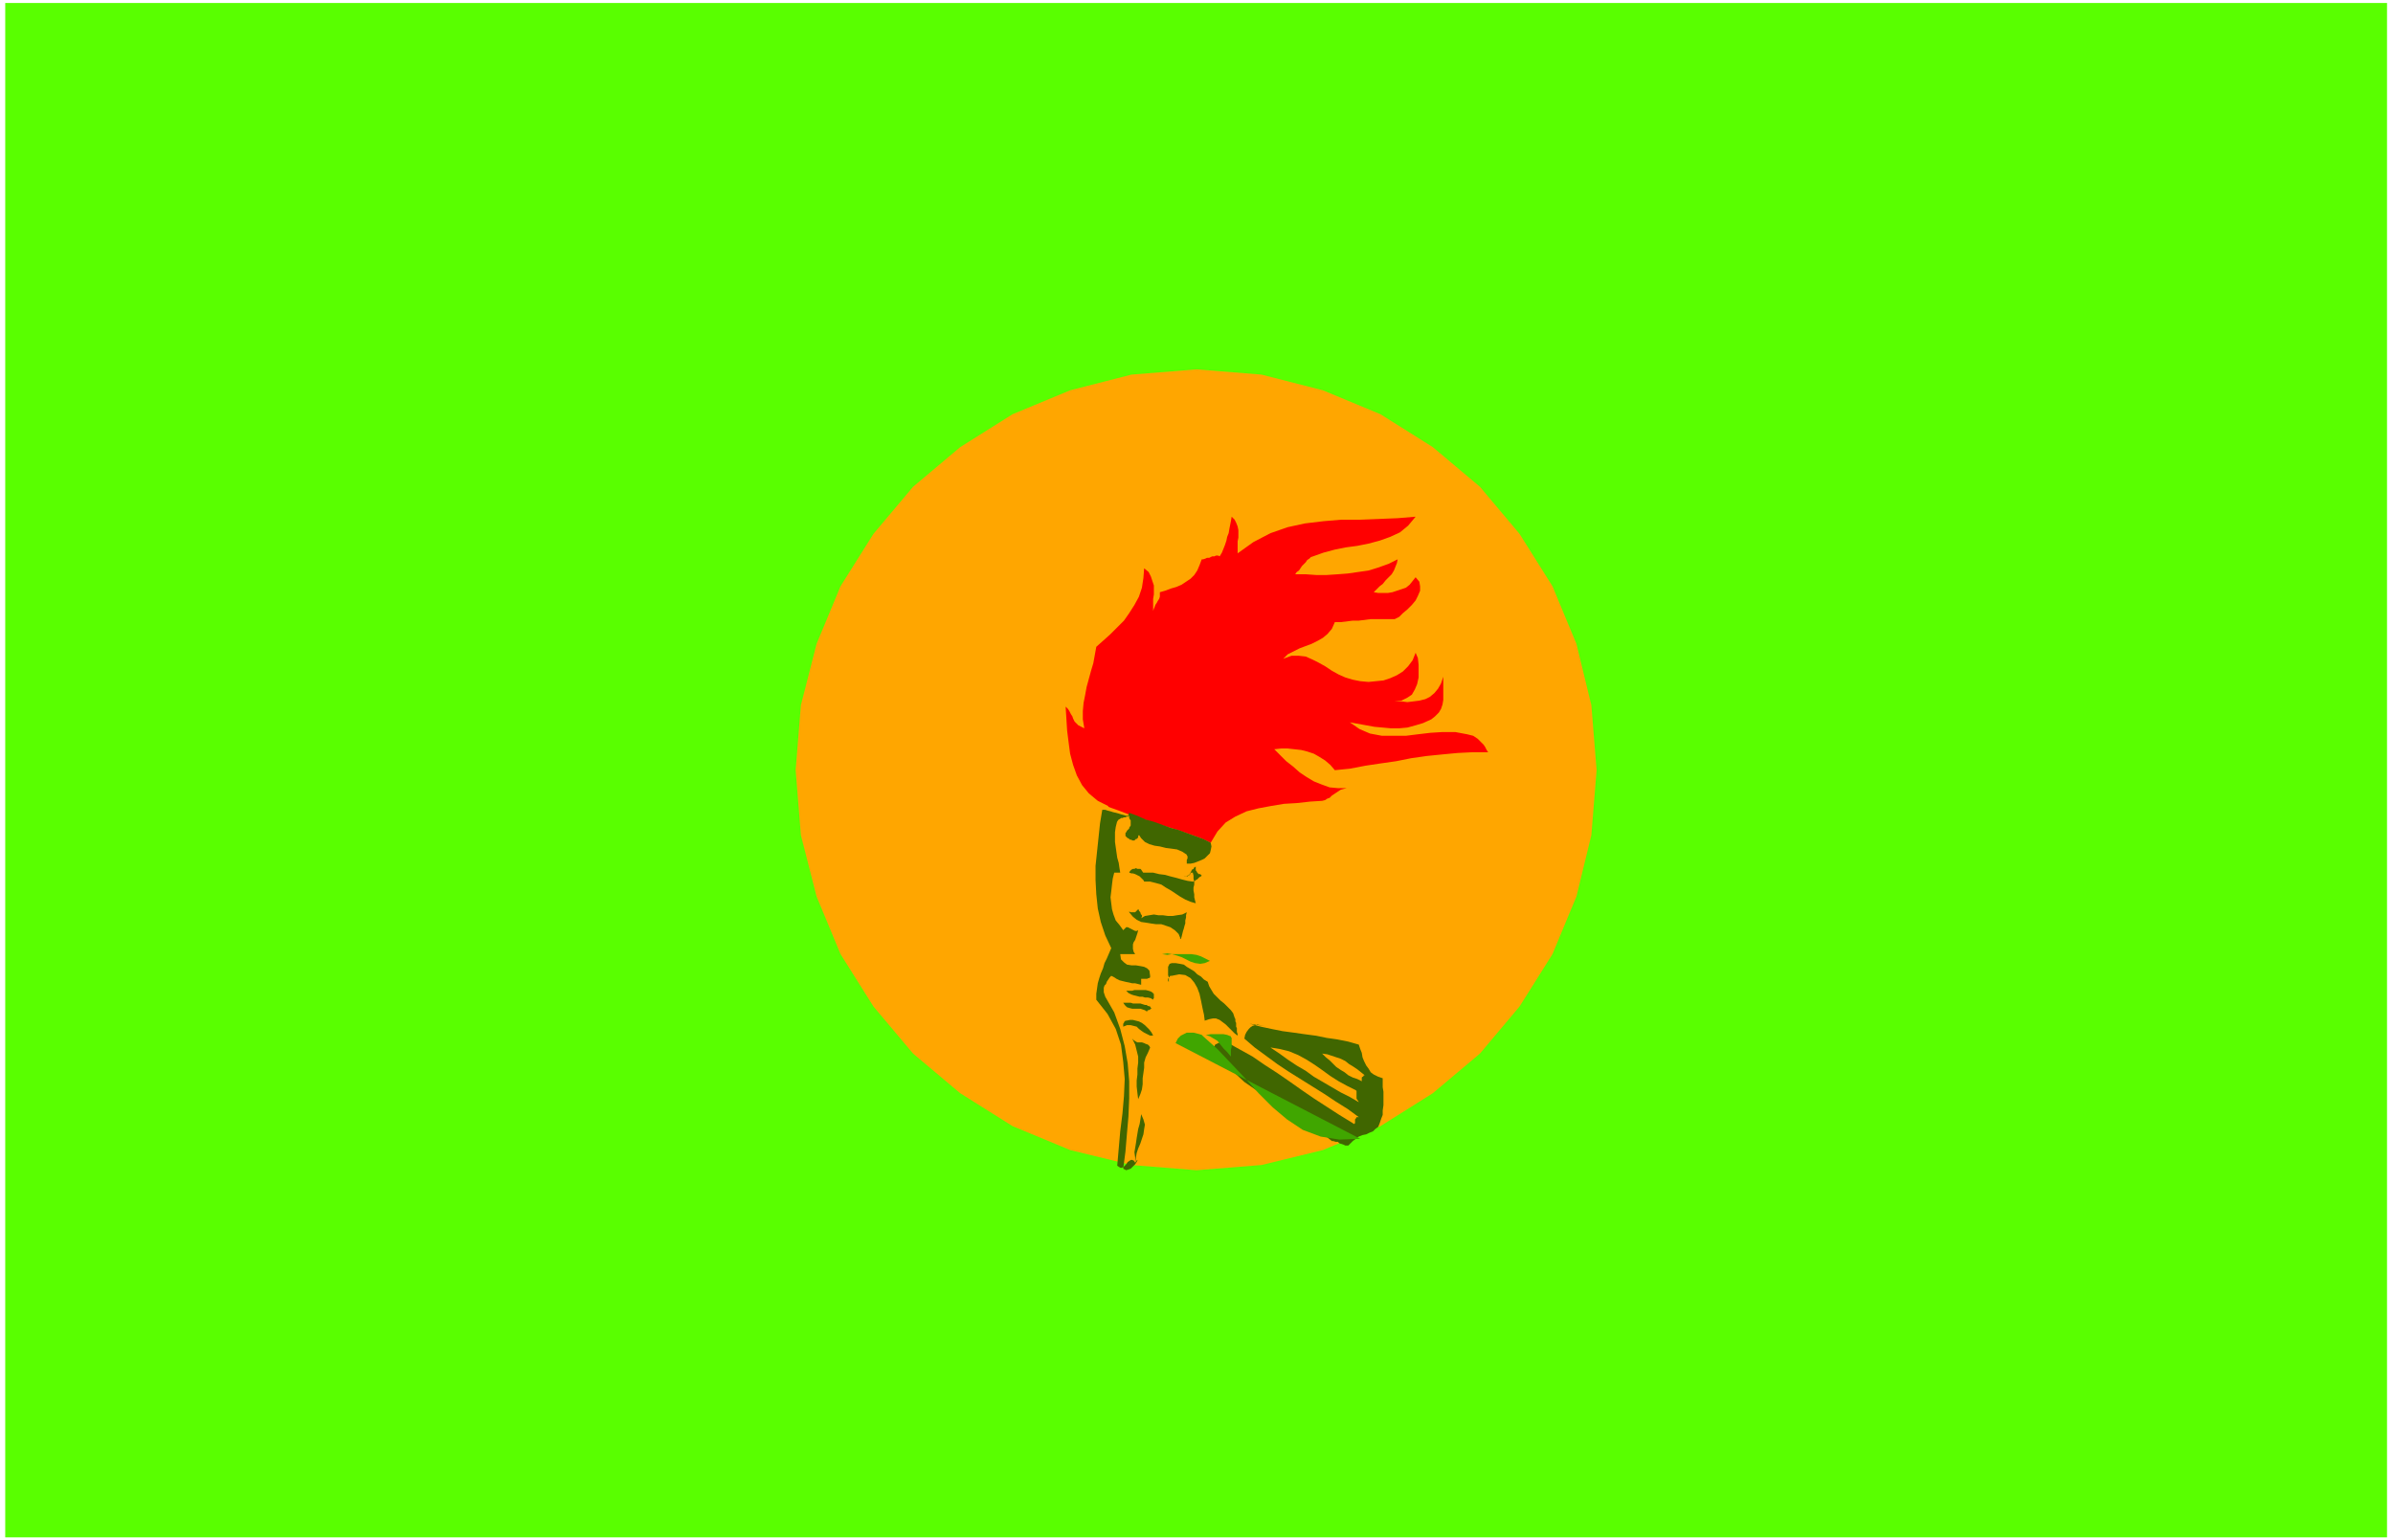 <svg xmlns="http://www.w3.org/2000/svg" width="426.667" height="274.667" fill-rule="evenodd" stroke-linecap="round" preserveAspectRatio="none" viewBox="0 0 3200 2060"><style>.pen1{stroke:none}.brush3{fill:#ffa600}.brush5{fill:#406600}.brush6{fill:#40a600}</style><path fill-rule="nonzero" d="M3192 2056V4H7v2052h3185z" class="pen1" style="fill:#59ff00"/><path fill-rule="nonzero" d="m1600 1565 87-7 82-20 77-32 70-44 63-53 53-63 44-70 32-77 20-82 7-87-7-87-20-82-32-77-44-70-53-63-63-53-70-44-77-32-82-21-87-7-87 7-82 21-77 32-70 44-63 53-53 63-44 70-32 77-21 82-7 87 7 87 21 82 32 77 44 70 53 63 63 53 70 44 77 32 82 20 87 7z" class="pen1 brush3"/><path fill-rule="nonzero" d="m1865 1389-3-3-4-3-4-3-4-3-3-4-3-3-4-4-2-4-3-4-2-5-16-7-17-6-17-5-18-4-17-4-17-4-18-4-17-5-16-6-16-7-5-7-4-6-5-6-5-6-5-6-5-5-6-6-5-5-7-5-6-5-2-1-2-2h-3l-2-1-3-1h-2l-3-1h-2l-3-1-2-1 4-14 4-13 3-14 3-14 3-13 2-14 2-13 2-14 3-14 2-14 4-2 4-2 3-2 2-2 2-2 1-3 1-4v-7l-1-4-14-5-14-6-13-6-14-5-14-6-14-5-15-4-14-4-14-3-15-1-1 2-2 2-2 2-2 1-2 1-2 2-2 1-1 1-2 2v2l-1 7 1 8 1 7 2 7 2 7 2 7 3 7 2 7 2 6 2 6-10 10-6 10-3 11-1 10 3 11 3 11 6 11 6 11 7 10 7 10-6 9-6 10-4 11-3 11-2 12 1 12 2 11 5 10 7 8 10 7 4 23 2 24v48l-1 24-1 24v24l1 23 2 24 5 24h20l2-1 2-1v-2l4-21 2-21 2-21 2-20 1-21 1-20 1-21 1-20 1-21 2-20 7 5 8 3 8 3 8 2 8 1h8l8-1 8-1 9-2 8-2 14 17 15 16 16 14 17 13 18 12 18 11 19 11 19 10 19 11 19 10 10-3 10-5 8-7 8-7 7-8 6-9 4-10 4-10 2-11 1-11v-2l-1-1-1-1-1-1h-1l-2-1-1-1-1-1z" class="pen1 brush3"/><path fill-rule="nonzero" d="m1482 1078-14-7-12-10-9-11-7-13-5-14-4-15-2-15-2-16-1-16-1-16 3 3 2 3 2 4 2 3 1 3 2 4 3 3 2 2 4 2 4 2-2-12v-11l1-11 2-10 2-11 3-11 3-11 3-10 2-11 2-11 9-8 10-9 9-9 9-9 7-10 7-11 6-11 4-12 2-13 1-13 6 5 3 6 2 6 2 6v12l-1 6v19-3l1-3 1-2 1-3 2-3 1-2 2-3 1-3v-6l7-2 8-3 7-2 7-3 6-4 6-4 5-5 4-6 3-7 3-8h2l3-1 2-1h3l2-1 2-1h3l2-1h3l2 1 3-5 2-5 2-5 2-6 1-5 2-5 1-6 1-5 1-5 1-6 4 4 2 4 2 5 1 5v10l-1 5v16l21-15 23-12 23-8 23-5 25-3 24-2h25l25-1 25-1 24-2-10 12-11 9-13 6-14 5-15 4-15 3-15 2-15 3-15 4-14 5-3 1-2 2-3 2-2 3-2 2-3 3-2 3-2 3-3 2-2 3h14l14 1h14l15-1 13-1 14-2 14-2 13-4 14-5 12-6-1 5-2 5-2 5-3 5-4 4-4 4-4 5-4 3-4 4-4 4 6 1h13l6-1 6-2 6-2 6-2 5-4 4-5 4-5 5 6 1 6v6l-3 7-3 6-5 6-6 6-6 5-5 5-6 3h-32l-8 1-8 1h-8l-8 1-8 1h-8l-4 9-6 7-6 5-7 4-8 4-8 3-8 3-8 4-8 4-6 6 11-4h10l9 1 9 4 8 4 9 5 9 6 9 5 9 4 10 3 10 2 11 1 10-1 10-1 9-3 9-4 8-5 7-7 6-8 4-10 3 7 1 9v17l-2 9-3 7-4 7-6 4-8 4h-9l9 1 8 1 8-1 8-1 8-2 6-3 6-5 5-6 4-7 3-9v31l-1 6-2 6-3 5-5 5-5 4-11 5-10 3-11 3-11 1h-11l-11-1-11-1-11-2-11-2-11-2 13 9 14 6 16 3h32l16-2 17-2 16-1h17l16 3 4 1 4 1 3 2 3 2 3 3 2 2 3 3 2 3 2 4 2 3h-21l-20 1-21 2-20 2-21 3-20 4-21 3-20 3-21 4-20 2-6-7-7-6-8-5-7-4-9-3-8-2-9-1-9-1h-9l-9 1 8 8 8 8 9 7 9 8 9 6 10 6 10 4 11 4 11 1h12l-4 1-4 1-3 2-3 2-3 2-3 2-3 3-3 1-3 2-4 1-16 1-18 2-17 1-18 3-16 3-16 4-15 7-13 8-11 12-9 15-13-6-14-5-14-5-13-4-14-4-14-5-14-4-14-5-13-5-14-5z" class="pen1" style="fill:red"/><path fill-rule="nonzero" d="m1494 1098-2 8-1 7v13l1 7 1 7 1 7 2 7 1 7 1 6h-8l-2 8-1 8-1 9-1 8 1 8 1 8 2 7 3 8 5 6 5 7 2-2 2-2h2l2 1 2 1 2 1 2 1 2 1h2l2-1-1 4-1 3-1 3-1 3-2 3-1 3v6l1 4 2 3h-20l1 7 4 4 4 3 6 1h6l6 1 5 1 4 2 3 3 1 7v2l-1 1h-1l-2 1h-8v8l-4-1-4-1h-4l-4-1-5-1-4-1-4-1-4-2-3-2-4-2-2 2-2 3-2 3-1 3-2 2-1 3v6l1 3 1 3 12 21 8 22 6 23 4 23 2 24v23l-1 24-2 23-2 24-3 23 4 2 3-1 3-1 3-3 3-3 2-3 1-2v-1l-1 1-2 3-2-3-3-1-2 1-3 2-2 3-2 2-2 2-3 1-2-1-3-2 2-23 2-23 3-24 2-23 1-23-2-23-3-23-7-21-11-20-15-19v-8l1-7 1-7 2-7 2-6 3-7 2-7 3-6 3-7 3-7-8-17-6-18-4-18-2-19-1-19v-19l2-19 2-19 2-19 3-18h4l3 1 4 1 3 1 4 1 4 1 3 1 4 1 3 1h4l-1 1h-2l-2 1h-2l-2 1h-2l-1 1-2 1-1 1-1 2z" class="pen1 brush5"/><path fill-rule="nonzero" d="M1510 1106v2l-1 1-1 1-1 1-1 2-1 1v4l1 1 1 1 1 1h1l1 1 1 1h2l1 1h3l1-1 1-1h1l1-1 1-1v-2l1-1v-1l-1-1 4 6 5 5 6 3 7 2 7 1 8 2 8 1 7 1 7 3 6 4v1l1 1v3l-1 2v5h5l5-1 5-2 5-2 4-2 4-4 3-3 1-4 1-5-1-5-10-5-11-4-11-4-11-4-11-3-11-4-11-4-11-3-11-5-11-4-1 2v1l1 2v2l1 2 1 1v7l-2 3zm8 61h24l8 2 8 1 7 2 8 2 7 2 8 2 7 1h2l1-1 1-1 2-1 1-1 1-1 1-1 2-1 1-1-1-1-1-1h-2l-1-1-1-1-1-2-1-1v-5l-2 1-1 2-2 1-1 2-1 2-1 2-1 1-2 1-2 1-3-1 2 1h3l1-1 2-1 1-2 1-1h2l1 4v4l1 4v4l-1 4v4l1 5v4l1 4 1 4-7-2-7-3-7-4-6-4-6-4-7-4-6-4-7-2-8-2h-8l-1-2-2-2-1-1-2-2-2-1-2-1-2-1-3-1h-2l-3-1 1-2 2-2 2-1h2l2-1 2 1h4l1 1 4 6 1 3v2h-1l-1-1-3-1-2-2-3-1-1-1-2-1zm-8 52 2 1h6l1-1 1-1 1-1 1-1 1 1v1l1 1 1 1v1l1 2 1 1v2l-1 2 5-3 6-1 6-1 6 1h6l7 1h6l6-1 7-1 6-3-1 4v3l-1 4v4l-1 3-1 4-1 3-1 4-1 4-1 3-1-1v-2l-1-1v-1l-1-2-1-1-1-1-1-1-1-1-1-1-6-4-6-2-6-2h-7l-7-1-6-1-7-1-6-3-5-4-5-6zm52 93v-3l1-1v-1h1v-1l1-1h2l10-2 8 1 7 4 5 6 4 7 3 8 2 9 2 10 2 9 1 8 6-2 5-1h4l5 2 4 3 4 3 4 4 4 4 4 4 4 3v-2l-1-3v-5l-1-2v-5l-1-2v-3l-1-2-2-6-3-4-5-5-4-4-5-4-4-4-5-5-3-5-3-5-2-6-5-3-4-4-5-3-4-4-5-3-5-3-4-3-5-1-6-1h-5l-3 1-1 2-1 2v11l1 3v6z" class="pen1 brush5"/><path fill-rule="nonzero" d="m1671 1369 15 4 14 3 15 3 15 2 14 2 15 2 15 3 14 2 15 3 14 4 2 6 2 5 1 6 2 5 3 6 3 4 3 5 4 3 6 3 6 2v12l1 6v18l-1 7v6l-2 5-2 6-2 5-4 3-3 3-5 2-4 2-5 1-5 2-4 3-4 3-4 4-2 2h-4l-2-1-3-1-3-1-2-2h-3l-3-1h-2l-16-13-16-12-17-11-18-10-17-11-17-11-16-11-15-14-14-14-12-18v-1l1-1 1-2 2-1 2-1 3-1h2l2-1h3l18 10 18 10 16 11 17 11 16 11 17 12 16 11 17 11 17 11 18 11 1 1h1l1-1v-5l1-1 1-2h3l-15-11-16-10-15-10-16-10-16-10-16-10-15-10-15-11-15-11-14-12 1-5 2-4 3-4 2-2 3-2 3-1 3-1 4 1 5 1 6 1zm-129 16-2-4-3-4-3-3-3-3-4-3-4-2-4-1-4-1h-4l-5 1h-1l-1 1-1 1v1l-1 1v4l5-2h5l4 1 4 1 3 3 4 3 3 2 4 2 4 2h4zm-8-41h-3l-3-1-3-1h-10l-3-1h-10l2 3 3 3 3 1 4 1h11l3 1 3 1 3 2v-1l1-1h1l2-1 1-1h1l-1-1-1-2-4-1zm8-16-3-2-3-1-4-1h-15l-3 1h-8l3 3 4 2 3 1 4 1 4 1h4l3 1h4l4 1 3 2v-1l1-1v-6h-1zm-4 73-1-2-2-2-3-1-2-1-3-1h-6l-2-1-3-2-2-2 4 8 2 8 2 8v8l-1 8v8l-1 8v8l1 9 1 8 3-7 2-6 1-7v-8l1-7 1-7v-7l2-7 3-6 3-7zm-12 89-1 7-1 6-2 7-1 6-1 6-1 7-1 6-1 6 1 7v7l1-7 1-6 2-6 3-7 2-6 2-6 1-7 1-6-2-7-3-7z" class="pen1 brush5"/><path fill-rule="nonzero" d="m1699 1401 12 8 11 8 12 8 12 7 11 8 12 7 12 7 12 7 12 6 12 7-1-2-1-1-1-2v-10l-1-1-12-6-11-6-11-7-11-8-10-7-11-7-11-6-12-5-12-3-12-2zm69 8 5 5 5 4 5 5 4 4 6 4 5 3 5 4 6 3 6 2 6 3v-5l1-1h1v-1l1-1h1l-5-4-5-4-6-4-5-3-5-4-6-3-6-2-6-2-6-2-7-1z" class="pen1 brush3"/><path fill-rule="nonzero" d="m1590 1385 9-1h13l6 2 5 3 5 3 4 5 4 5 5 5 5 6v-9l1-4v-12l-1-1v-1l-5-2-5-1h-17l-5 1h-6l-6 1-6 1h-5zm-36-109 7-1 6 1 7 2 6 2 6 3 6 3 6 2 7 1 6-1 7-3-6-3-6-3-6-2-7-1h-26l-6 1-7-1z" class="pen1 brush6"/><path fill-rule="nonzero" d="m1572 1395 3-6 4-4 4-2 4-2h9l4 1 4 1 3 1 2 2 19 17 19 20 18 19 18 20 19 19 19 16 21 14 24 9 25 4 28-1z" class="pen1 brush6"/></svg>
